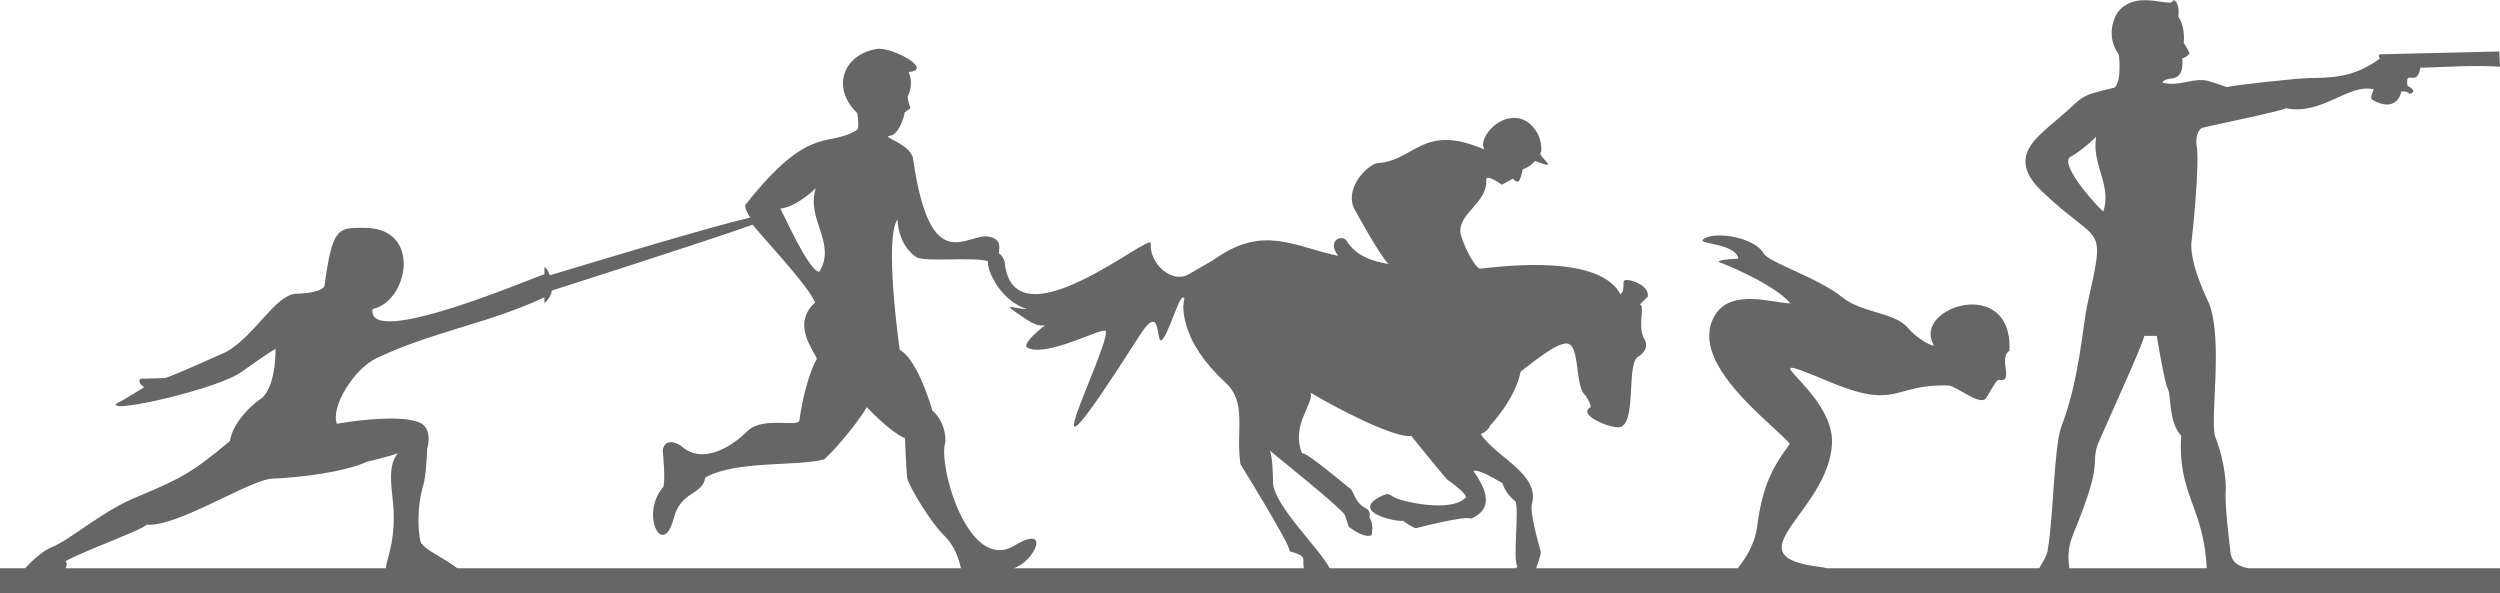 <?xml version="1.0" encoding="UTF-8"?>
<!DOCTYPE svg PUBLIC "-//W3C//DTD SVG 1.1//EN" "http://www.w3.org/Graphics/SVG/1.1/DTD/svg11.dtd">
<!-- Creator: CorelDRAW X8 -->
<svg xmlns="http://www.w3.org/2000/svg" xml:space="preserve" width="11.759in" height="2.79in" version="1.1" style="shape-rendering:geometricPrecision; text-rendering:geometricPrecision; image-rendering:optimizeQuality; fill-rule:evenodd; clip-rule:evenodd"
viewBox="0 0 7058 1674"
 xmlns:xlink="http://www.w3.org/1999/xlink">
 <defs>
  <style type="text/css">
   <![CDATA[
    .fil0 {fill:#666666}
   ]]>
  </style>
 </defs>
 <g id="Layer_x0020_1">
  <path class="fil0" d="M2313 767c-29,0 -101,-164 -110,-178 50,-7 100,-58 100,-58 -28,89 60,155 10,236zm-2313 837l71 0c23,-26 54,-51 74,-59 54,-21 147,-106 248,-145 116,-49 150,-66 256,-155 11,-65 82,-116 82,-116 49,-26 47,-144 47,-144 -10,3 -94,63 -94,63 -60,48 -384,122 -355,91 12,-5 78,-46 78,-46 -21,-14 -11,-24 -11,-24l70 -2c16,-3 173,-74 173,-74 80,-45 138,-160 196,-164 78,-2 81,-22 81,-22 23,-169 39,-164 114,-164 162,0 123,208 22,229 -20,116 465,-94 485,-98l0 -20c10,4 15,23 15,23 137,-41 449,-136 566,-163 -22,-35 -12,-38 -12,-38 183,-231 231,-157 314,-210 7,-8 0,-47 0,-47 -75,-73 -38,-165 54,-181 42,-8 165,59 91,65 17,38 -3,70 -3,70 8,45 16,24 -8,44 -1,13 -17,63 -41,66 -29,3 59,22 65,66 49,342 153,205 215,219 35,8 28,29 27,47 5,2 10,8 16,22 22,250 417,-87 413,-50 -5,55 58,115 107,87 43,-25 75,-43 75,-44 137,-96 222,-34 347,-8 -34,-44 12,-62 24,-42 29,47 83,59 118,65 -24,-23 -98,-157 -99,-161 -23,-59 44,-123 70,-124 103,-7 127,-114 300,-38 -23,-34 57,-122 123,-77 45,35 37,84 37,84 -17,9 64,57 -17,25 -14,15 -19,17 -35,24 -9,42 -15,34 -15,34 -5,2 -13,-8 -13,-8 -1,1 -31,17 -31,17 0,0 -45,-32 -44,-14 4,65 -77,93 -73,148 2,22 36,95 54,103 8,2 333,-53 398,73 17,-18 0,-39 16,-41 17,-1 66,17 61,47l-22 22c15,5 -8,63 12,97 19,32 -19,52 -19,52 -32,25 -1,194 -53,198 -27,2 -119,-36 -79,-57 -1,-15 -16,-34 -16,-34 -33,-29 -9,-167 -65,-143 -26,3 -117,77 -117,77 -15,78 -86,152 -86,152 -7,18 -27,24 -27,24 44,66 168,113 145,197 -8,24 25,135 25,135 1,8 -9,34 -13,47l569 0c20,-26 48,-64 55,-120 16,-118 45,-167 92,-231 -39,-51 -292,-227 -212,-362 46,-80 170,-34 214,-35 -50,-57 -192,-113 -203,-117 -1,-7 52,-9 56,-9 -8,-43 -111,-41 -101,-53 23,-26 144,-11 172,38 15,26 152,68 221,123 57,47 150,42 188,89 17,21 60,50 72,48 -65,-108 224,-201 213,15 -33,21 16,92 -31,82 -7,1 -28,42 -35,52 -17,23 -84,-35 -106,-36 -158,-5 -142,71 -335,-10 -260,-109 16,22 6,176 -12,193 -288,314 -36,346 9,1 15,2 20,4l601 0c8,-15 21,-32 24,-51 17,-96 17,-290 39,-350 50,-129 61,-288 72,-339 54,-244 41,-164 -126,-323 -101,-96 -21,-150 49,-210 71,-60 48,-59 155,-84 21,-19 12,-93 12,-93 -44,-62 -3,-120 -3,-120 44,-56 120,-25 147,-27 12,0 6,-13 17,-3 11,13 7,43 7,43 21,31 15,74 15,74 4,4 17,29 17,29 -6,8 -17,15 -21,14 7,80 -47,45 -56,69 49,13 89,-17 132,-4 41,12 48,18 54,16 8,-4 198,-25 230,-25 86,0 135,-10 198,-55 -6,-6 -1,-12 -1,-12l338 -8 2 43c-76,-5 -150,1 -225,3 -9,58 -44,0 -36,51 32,17 6,23 6,23 -3,-7 -18,-8 -24,-7 1,4 -14,63 -82,23 -8,-4 5,-29 5,-29 -72,-18 -147,75 -249,53 -3,7 -231,53 -237,56 -19,13 -15,45 -15,45 11,53 -13,269 -13,269 -12,62 49,182 49,182 39,104 3,316 16,373 33,83 31,152 31,152 -5,34 13,176 13,176 4,33 27,41 50,46l711 0 0 70c-2360,0 -4692,0 -7058,0l0 -70 0 0zm185 0l904 0c3,-29 33,-87 19,-200 -7,-63 -7,-95 15,-125 -24,10 -86,24 -86,24 -66,30 -191,45 -268,48 -65,3 -267,137 -355,130 -10,14 -178,74 -229,103 5,6 4,13 0,20l0 0zm1106 0l1422 0c-7,-30 -19,-65 -48,-93 -36,-34 -100,-140 -104,-162 -4,-53 -6,-112 -6,-112 -43,-18 -108,-88 -108,-88 -29,52 -113,146 -122,148 -76,20 -248,2 -334,51 -7,50 -69,37 -89,115 -30,116 -96,-11 -30,-88 8,-12 -1,-105 -1,-105 8,-40 50,-13 50,-13 66,62 155,-6 189,-40 44,-44 147,-8 147,-32 18,-123 49,-172 49,-172 -3,-18 -75,-96 -5,-159 -17,-47 -160,-197 -176,-220 -134,48 -567,186 -567,186 -3,22 -21,35 -21,35l0 -16c-154,73 -317,97 -474,172 -64,30 -130,138 -112,185 83,-14 175,-21 223,-7 53,12 32,78 32,78 -3,76 -10,99 -10,99 -25,79 -12,177 -3,170 4,14 69,44 98,68l0 0zm1571 0l819 0c-6,-29 13,-33 -40,-48 2,-19 -138,-244 -139,-246 -14,-97 20,-173 -43,-231 -61,-56 -96,-112 -110,-162 -18,-62 0,-76 -7,-77 -5,-2 -11,5 -26,44 -76,200 -14,-70 -98,62 -359,562 -86,39 -96,-11 -3,-16 -163,74 -220,47 -12,-5 -2,-24 49,-65 -15,6 -36,-4 -54,-16 -82,-55 -36,-28 2,-29 -73,-22 -113,-108 -110,-135 -45,-13 -180,4 -203,-12 -53,-37 -52,-106 -52,-106 -39,53 6,368 6,368 53,30 92,171 92,171 42,38 37,90 37,90 -22,63 64,371 195,292 104,-63 58,45 -2,64l0 0zm892 0l525 0c2,-2 4,-3 5,-5 -14,-18 6,-165 -6,-184 -30,-24 -36,-51 -36,-51 -78,-47 -82,-34 -82,-34 51,71 44,112 -7,134 -14,-10 -156,27 -156,27 -10,-2 -36,-21 -36,-21 -15,4 -150,-23 -65,-68 31,-16 23,-2 56,8 45,14 154,32 187,-7 -2,-14 -54,-50 -54,-50 -31,-36 -101,-123 -101,-123 -47,10 -242,-95 -284,-122 11,29 -57,94 -24,171 18,0 130,97 136,100 10,7 12,39 44,56 16,7 10,26 10,26 14,17 6,50 6,50 -23,9 -64,-24 -64,-24l-11 -33c-11,-21 -192,-165 -213,-183 10,13 10,94 10,94 7,66 130,182 160,239l0 0zm2088 0l388 0c-8,-173 -83,-209 -72,-374 -36,-40 -28,-109 -37,-131 -9,-11 -32,-151 -32,-151l-35 0c-8,33 -111,257 -132,307 -20,61 18,42 -69,253 -18,43 -13,74 -11,96l0 0zm96 -1007c25,-74 -34,-134 -20,-211 0,0 -40,39 -72,56 -33,17 58,124 92,155z"/>
 </g>
</svg>
